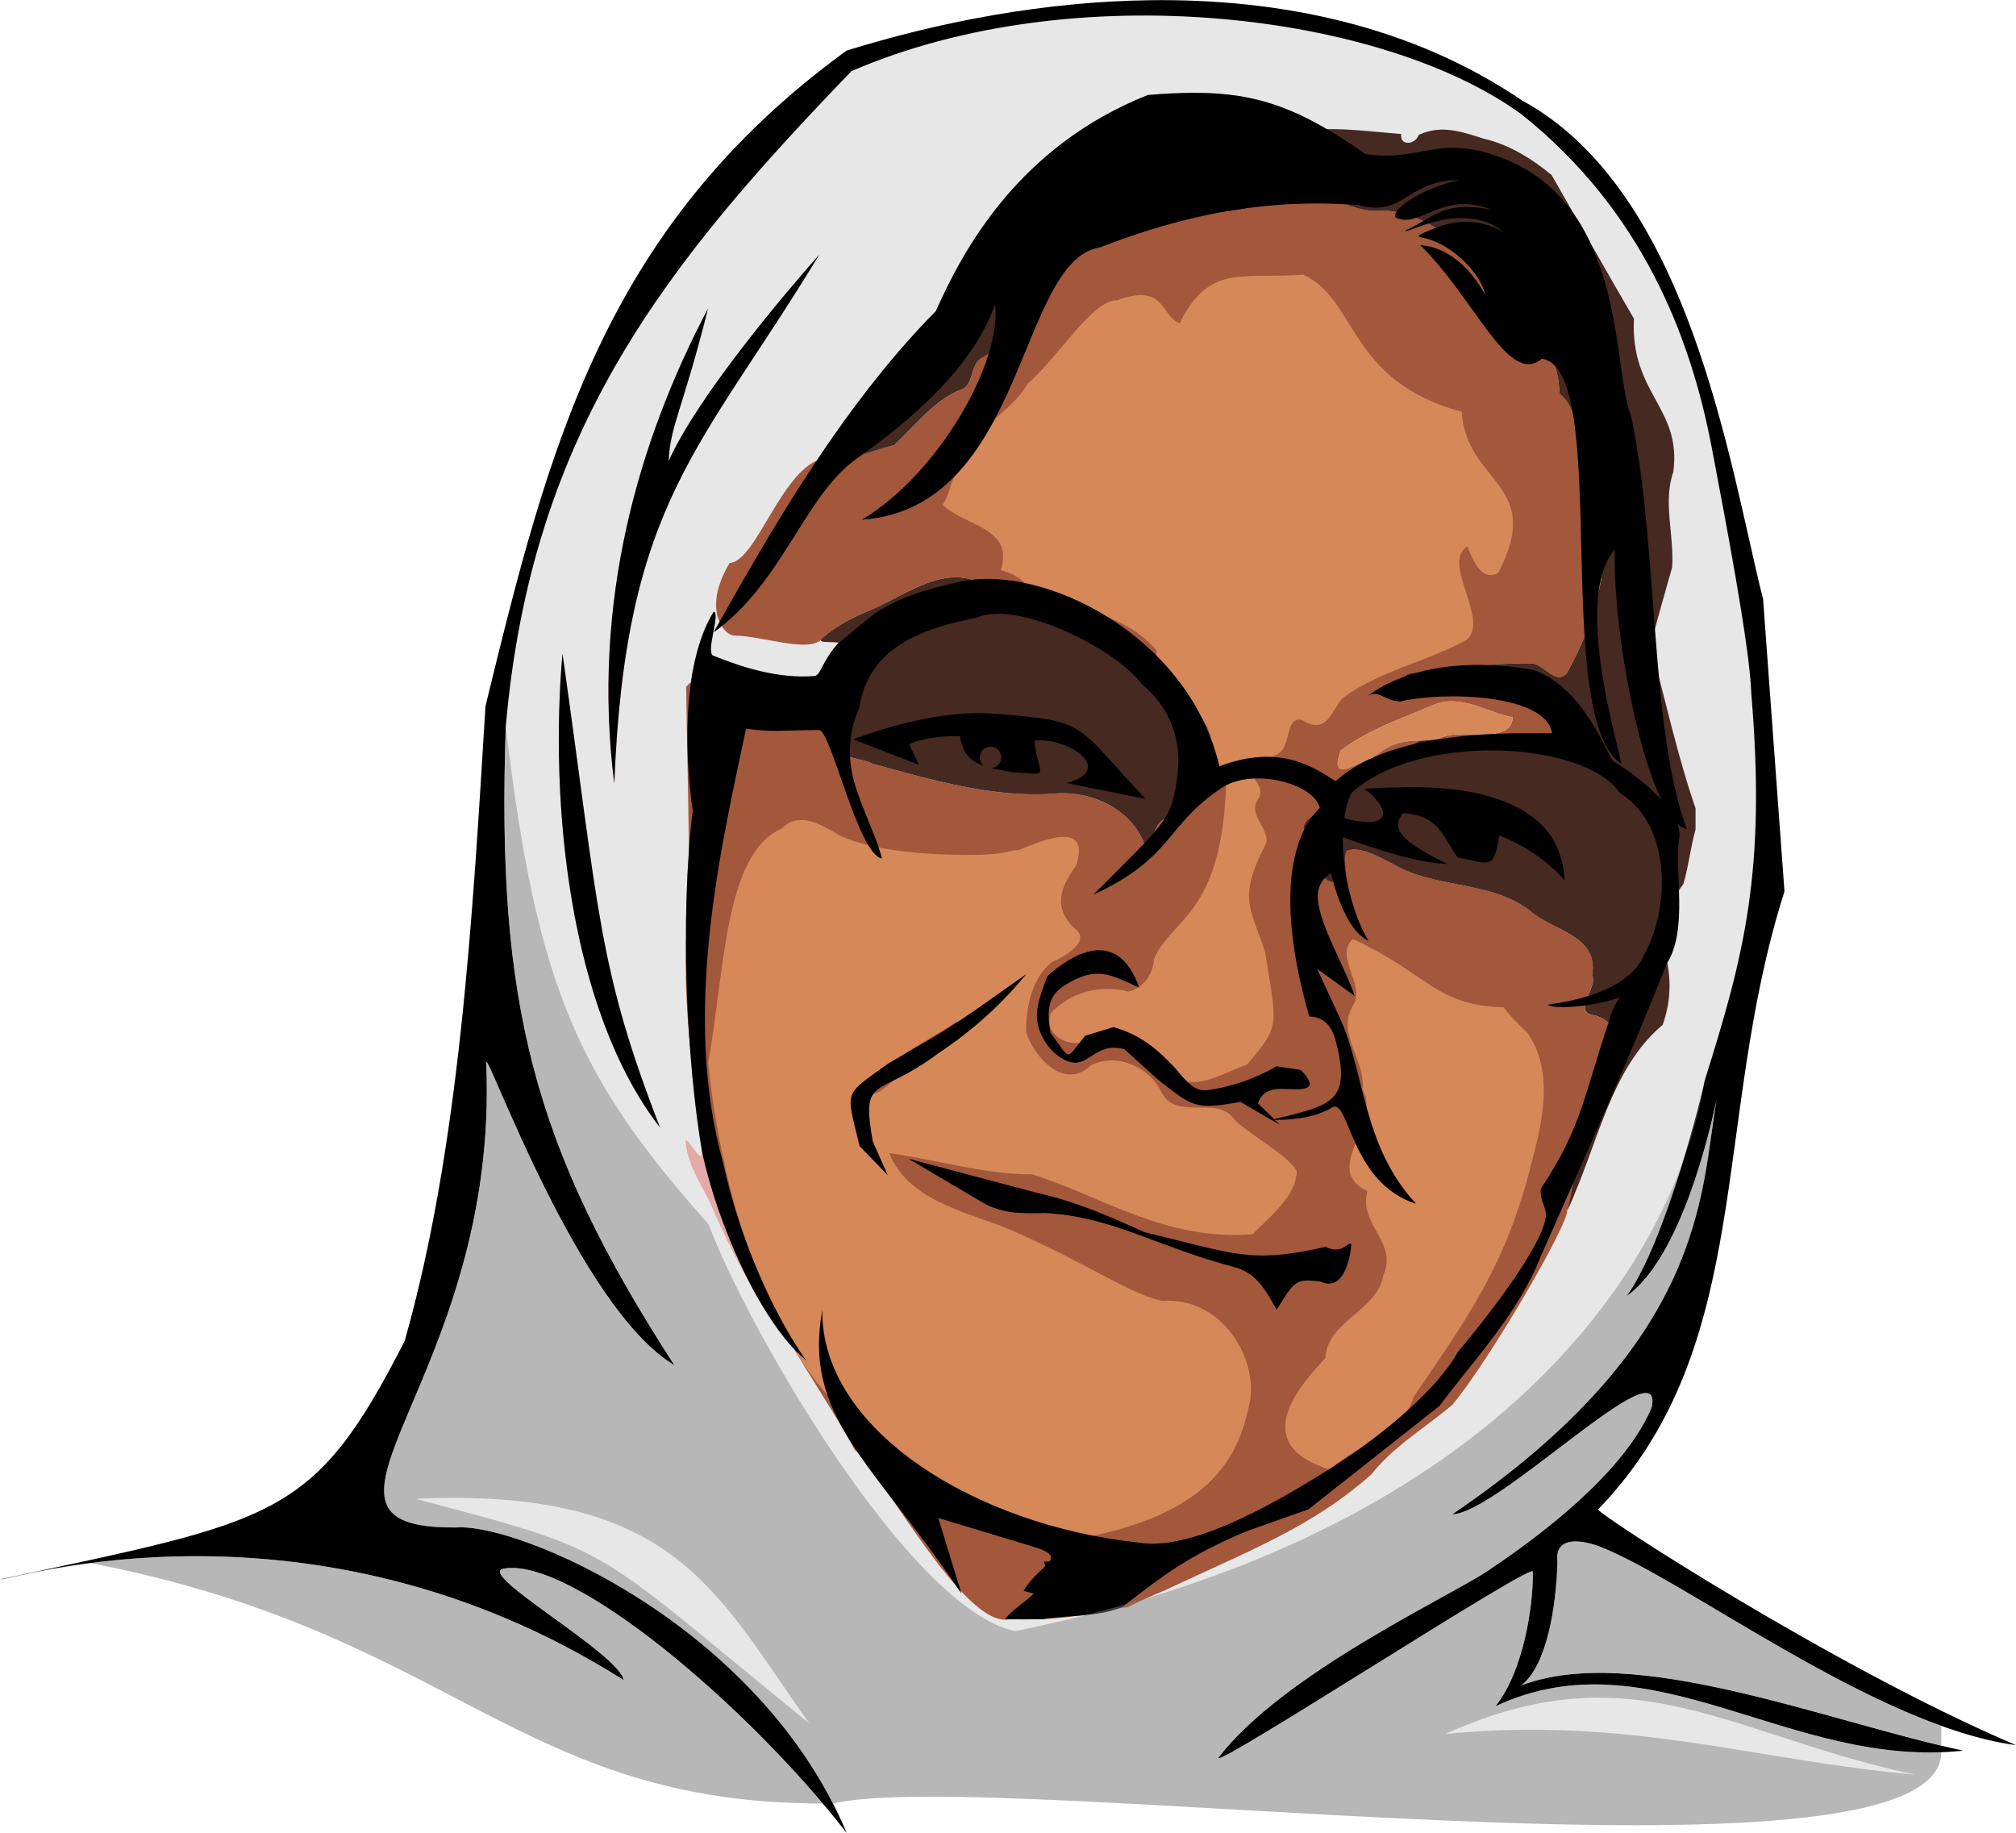 <?xml version="1.0" encoding="UTF-8" standalone="no"?>
<!-- Created with Inkscape (http://www.inkscape.org/) -->

<svg
   xmlns:dc="http://purl.org/dc/elements/1.1/"
   xmlns:cc="http://creativecommons.org/ns#"
   xmlns:rdf="http://www.w3.org/1999/02/22-rdf-syntax-ns#"
   xmlns:svg="http://www.w3.org/2000/svg"
   xmlns="http://www.w3.org/2000/svg"
   xmlns:xlink="http://www.w3.org/1999/xlink"
   xmlns:sodipodi="http://sodipodi.sourceforge.net/DTD/sodipodi-0.dtd"
   xmlns:inkscape="http://www.inkscape.org/namespaces/inkscape"
   width="660"
   height="600"
   id="svg2"
   version="1.1"
   inkscape:version="0.48.4 r9939"
   sodipodi:docname="Iffet Sidharta.svg">
  <defs
     id="defs4">
    <linearGradient
       inkscape:collect="always"
       id="linearGradient4554">
      <stop
         style="stop-color:#0000ff;stop-opacity:1"
         offset="0"
         id="stop4556" />
      <stop
         style="stop-color:#0000b4;stop-opacity:1"
         offset="1"
         id="stop4558" />
    </linearGradient>
    <linearGradient
       id="linearGradient4546"
       inkscape:collect="always">
      <stop
         id="stop4548"
         offset="0"
         style="stop-color:#000080;stop-opacity:1;" />
      <stop
         id="stop4550"
         offset="1"
         style="stop-color:#ff6600;stop-opacity:1" />
    </linearGradient>
    <linearGradient
       inkscape:collect="always"
       xlink:href="#linearGradient4388-0"
       id="linearGradient4402-1"
       gradientUnits="userSpaceOnUse"
       x1="557.752"
       y1="1242.845"
       x2="510.238"
       y2="1281.37" />
    <linearGradient
       inkscape:collect="always"
       id="linearGradient4388-0">
      <stop
         style="stop-color:#5599ff;stop-opacity:1;"
         offset="0"
         id="stop4390-9" />
      <stop
         style="stop-color:#5599ff;stop-opacity:0;"
         offset="1"
         id="stop4392-9" />
    </linearGradient>
    <linearGradient
       inkscape:collect="always"
       xlink:href="#linearGradient4546"
       id="linearGradient4450"
       x1="507.024"
       y1="1289.54"
       x2="854.822"
       y2="1279.059"
       gradientUnits="userSpaceOnUse" />
    <linearGradient
       inkscape:collect="always"
       xlink:href="#linearGradient4554"
       id="linearGradient4552"
       gradientUnits="userSpaceOnUse"
       x1="548.117"
       y1="1284.404"
       x2="865.095"
       y2="1288.476" />
  </defs>
  <sodipodi:namedview
     id="base"
     pagecolor="#ffffff"
     bordercolor="#666666"
     borderopacity="1.0"
     inkscape:pageopacity="0.0"
     inkscape:pageshadow="2"
     inkscape:zoom="0.35330235"
     inkscape:cx="-167.68426"
     inkscape:cy="420.92408"
     inkscape:document-units="px"
     inkscape:current-layer="layer1"
     showgrid="false"
     inkscape:window-width="1366"
     inkscape:window-height="716"
     inkscape:window-x="-8"
     inkscape:window-y="-8"
     inkscape:window-maximized="1" />
  <g
     inkscape:label="Layer 1"
     inkscape:groupmode="layer"
     id="layer1"
     transform="translate(0,-452.362)">
    <g
       id="g4396-6"
       transform="matrix(1.058,0,0,1.058,-65.768,-56.68)" />
    <g
       id="g5346"
       transform="matrix(1.898,0,0,1.891,-181.308,-372.636)">
      <g
         transform="translate(-265.131,530.717)"
         id="g5171">
        <path
           inkscape:connector-curvature="0"
           style="opacity:0.467;color:#000000;fill:#ff0000;fill-opacity:1;fill-rule:evenodd;stroke:none;stroke-width:9.156;marker:none;visibility:visible;display:inline;overflow:visible;enable-background:accumulate"
           d="m 566.75,-78.375 c 10.785,0.007 18.171,2.677 29.406,10.594 9.653,1.58 12.829,-3.934 24.656,1.125 20.495,8.767 17.956,36.494 21.156,44.062 4.78,22.353 3.193,54.322 9.656,71.719 -0.548,-0.134 -1.118,-0.458 -1.656,-0.969 0.33,0.878 0.472,1.702 0.344,2.469 -0.944,5.658 1.66,15.806 -2.219,21.875 -6.671,17.125 -14.361,33.85 -21.719,50.688 -3.828,9.722 -11.233,17.488 -17.438,25.781 l -22.562,17.875 -11.062,3.938 c -9.806,4.258 -13.484,7.1 -21.094,13 -4.372,1.772 -9.265,1.337 -13.844,2.094 l -6.375,0 c 1.283,-1.637 3.421,-2.922 5,-4.438 -0.596,-0.159 -1.107,-0.298 -1.781,-0.469 1.114,-1.957 2.698,-3.239 3.719,-4.25 -0.041,-0.257 -0.071,-0.538 -0.156,-0.812 0.313,-0.022 0.625,-0.015 0.938,-0.031 0.622,-0.932 0.146,-1.648 -2.75,-2.531 l -16.469,-5 4,13.094 c -15.245,-22.793 -27.406,-30.51 -24,-49.125 -0.294,20.736 26.372,37.331 54.688,40.312 9.815,1.628 26.02,-8.465 33.625,-13.281 9.34,-6.049 17.959,-13.652 21.312,-19.719 4.294,-5.134 14.181,-17.633 15.125,-23.156 0.342,-2.002 -1.046,-2.828 -0.812,-5.125 7.194,-10.793 7.604,-16.835 11.75,-28.969 0.395,-1.651 1.069,-2.988 1.906,-4.156 -5.661,1.936 -12.07,1.977 -12.406,1.25 10.396,-1.378 15.076,-5.038 16.5,-8.5 C 648.203,64.063 649.778,49.042 640,42.75 c -6.143,-8.966 -34.812,-10.469 -46.281,0.125 -0.57,1.266 -0.962,2.727 -1.188,4.312 7.724,2.161 8.579,-1.105 3.5,-5.094 6.825,-0.334 13.427,-0.611 19.875,0.906 9.827,2.428 14.213,7.378 14.625,14.938 -2.234,-2.587 -6.048,-5.735 -11.281,-7.75 -0.878,6.273 -1.868,4.738 -7.125,3.844 -2.812,-3.967 -3.277,-7.259 -9.438,-7.688 -2.98,3.265 2.086,5.993 7.625,8.781 -5.447,-0.193 -12.26,-2.597 -18.031,-4.625 -0.078,6.332 1.817,13.616 4.438,17.938 -3.111,-1.465 -5.18,-6.493 -6.5,-11.719 -1.932,1.282 -2.609,3.013 -2.094,5.656 0.91,4.672 4.82,11.276 6.188,15.594 l -6.469,-4.688 3.812,8.25 c 4.465,9.46 3.906,22.371 13.281,32.438 -11.423,-3.691 -11.451,-18.102 -14.406,-16.75 -2.328,1.479 -5.706,2.208 -9.969,2.219 l 0.781,0.781 L 580,99.438 c -0.01,-1.3e-4 -0.021,1.3e-4 -0.031,0 l -5.344,-3.125 c -7.97,1.445 -8.316,0.793 -14.312,-3.938 l -5.719,-5.188 c -5.127,-1.385 -6.11,3.455 -9.781,2.094 -2.383,-1.057 -3.941,-2.89 -4.875,-5.438 -0.927,-2.608 -0.301,-4.962 1.406,-9.312 4.081,-3.671 12.029,-8.766 15.812,2 -5.227,-2.414 -7.37,-3.633 -12.438,-0.656 -2.72,1.62 -3.764,3.526 -2.844,8.5 3.586,4.715 2.394,4.994 5.938,0.5 l 4.875,-1.5 c 4.644,1.242 7.67,3.88 10.625,7.031 2.373,2.858 3.423,3.951 5.375,3.906 4.356,-0.559 8.631,-2.078 12.156,-4.156 l 4.188,0.625 c 2.639,2.727 1.678,3.444 -1.281,3.344 -2.501,-0.084 -5.108,-0.476 -6.094,2.438 l 2.781,2.75 c 10.167,-2.478 13.298,-3.094 10.625,-13.562 -0.655,-2.459 -1.916,-4.134 -4.562,-4.219 -6.22,-21.716 -2.398,-32.15 1.812,-36.094 -0.963,-4.265 -11.612,-7.093 -17,-3.438 -9.825,6.666 -8.167,11.962 -22.094,18.469 12.157,-12.253 13.334,-12.687 14.406,-19.594 0.935,-5.924 -0.178,-12.001 -6.156,-17.031 -4.362,-5.977 -21.336,-14.47 -28.25,-11.375 -11.785,2.312 -18.836,6.272 -20.344,15.625 -1.433,3.252 -2.259,7.6 -0.969,12.469 1.243,4.69 4.013,9.897 4.875,13.625 -4.026,-0.659 -8.693,-21.743 -10.75,-22.25 -6.916,0.062 -8.023,0.381 -12.688,-0.219 -4.246,20.237 -11.177,49.206 -3.938,75.188 2.955,13.818 9.171,26.92 14.344,34.219 -4.833,-3.774 -11.912,-16.273 -16.281,-26.625 -1.399,-3.315 -3.914,-6.392 -4.531,-10.938 -0.353,-2.603 2.966,4.458 2.812,1.312 -2.601,-15.319 -3.862,-40.252 -1.594,-58.969 -1.145,-7.76 -2.284,-24.904 3.625,-34.469 1.209,0.236 -1.445,7.078 -0.094,7.625 5.193,2.104 11.32,4.019 17.438,3.531 1.126,-0.09 1.145,-2.262 4.062,-5.625 5.538,-4.194 6.938,-7.702 21.312,-10.75 14.118,-2.994 39.224,9.282 44.5,32 10.293,-3.939 16.237,0.101 20.062,2.594 9.907,-9.237 31.511,-8.312 37.312,-8.312 -0.977,-6.89 -19.03,-7.26 -26.156,-5.5 -2.892,-0.14 -3.607,-2.098 -5.625,-0.969 8.381,-6.216 20.651,-6.008 28.781,-4.438 8.856,3.347 12.677,15.168 13.562,15.719 3.24,2.014 6.208,4.392 8.312,6.719 -4.75,-9.828 -8.371,-31.324 -8.062,-43.344 -7.925,9.162 2.343,39.238 1,37 -11.972,-8.399 -1.542,-68.507 -13.594,-70.031 -5.702,4.876 -11.448,-10.316 -20.938,-19.656 2.463,0.113 7.325,1.563 11.219,8.625 -0.774,-3.642 -5.432,-8.557 -10.281,-9.812 -1.734,-0.335 -1.521,-0.419 0.25,-1.219 2.491,-1.022 7.117,-3.22 13.25,0.156 -7.328,-5.917 -17.66,0.914 -16.969,-0.344 4.543,-1.858 6.253,-5.262 14.719,-3.562 -8.499,-3.421 -12.411,3.555 -16.5,1.312 -0.602,-1.411 4.467,-4.982 11,-6.438 -9.239,0.073 -9.357,6.553 -17.562,4.312 -11.8,-0.803 -25.618,0.03 -44.344,7.344 -14.25,2.191 -12.754,45.165 -41.125,47.156 13.096,-7.804 24.207,-27.138 23,-37.344 -3.007,8.704 -10.695,17.425 -23.812,26.719 -9.097,6.436 -12.81,21.584 -24.75,30.125 8.958,-15.934 21.571,-38.578 38.344,-55.625 4.763,-10.758 14.346,-28.536 36.562,-37.406 2.94,-0.25 5.605,-0.377 8.094,-0.375 z"
           id="path5150" />
        <path
           inkscape:connector-curvature="0"
           style="opacity:0.467;color:#000000;fill:#ff0000;fill-opacity:1;fill-rule:evenodd;stroke:none;stroke-width:9.156;marker:none;visibility:visible;display:inline;overflow:visible;enable-background:accumulate"
           d="M 501.969,-50.344 C 481.643,-16.676 468.523,-7.685 466.625,41.219 462.648,9.721 470.888,-18.38 482.781,-41 c -4.271,17.195 -6.545,20.275 -6.781,26.375 5.12,-11.402 20.344,-29.36 25.969,-35.719 z"
           id="path5148" />
        <path
           inkscape:connector-curvature="0"
           style="opacity:0.467;color:#000000;fill:#ff0000;fill-opacity:1;fill-rule:evenodd;stroke:none;stroke-width:9.156;marker:none;visibility:visible;display:inline;overflow:visible;enable-background:accumulate"
           d="m 457.688,18.688 c 6.361,45.11 6.113,54.414 16.844,82.094 C 458.707,80.319 455.446,44.145 457.688,18.688 z"
           id="path5146" />
        <path
           inkscape:connector-curvature="0"
           style="opacity:0.467;color:#000000;fill:#ff0000;fill-opacity:1;fill-rule:evenodd;stroke:none;stroke-width:9.156;marker:none;visibility:visible;display:inline;overflow:visible;enable-background:accumulate"
           d="m 529.375,29 c 1.009,-0.004 2.012,0.045 3,0.125 16.013,1.29 13.504,1.458 25.844,14.719 L 544.625,41.125 c 8.796,-2.351 -0.085,-8.082 -5.531,-7.344 0.636,6.482 3.304,5.915 -3.938,5.438 -1.307,-0.227 -2.48,-0.433 -3.531,-0.688 0.977,-0.054 1.75,-0.853 1.75,-1.844 0,-1.025 -0.818,-1.875 -1.844,-1.875 -1.025,0 -1.875,0.85 -1.875,1.875 0,0.598 0.28,1.129 0.719,1.469 -2.217,-0.763 -3.672,-2.069 -4.125,-5.156 -3.778,-0.098 -7.328,0.608 -8.75,1.438 l 1.656,3.531 -11.344,-4.438 C 514.802,31.023 522.312,29.029 529.375,29 z"
           id="path5144" />
        <path
           inkscape:connector-curvature="0"
           style="opacity:0.467;color:#000000;fill:#ff0000;fill-opacity:1;fill-rule:evenodd;stroke:none;stroke-width:9.156;marker:none;visibility:visible;display:inline;overflow:visible;enable-background:accumulate"
           d="m 537.688,74.188 c -4.454,5.485 -9.419,9.876 -15.219,13.75 -10.475,7.915 -13.342,3.462 -11.25,15.25 l 2.594,5.844 -4.875,-5.062 c -2.359,-9.908 -2.892,-8.592 4.875,-14.25 L 519.281,86.5 c 6.472,-3.584 12.358,-8.074 18.406,-12.312 z"
           id="path5142" />
        <path
           inkscape:connector-curvature="0"
           style="opacity:0.467;color:#000000;fill:#ff0000;fill-opacity:1;fill-rule:evenodd;stroke:none;stroke-width:9.156;marker:none;visibility:visible;display:inline;overflow:visible;enable-background:accumulate"
           d="m 517.375,106.156 22.062,5.875 c 6.75,1.522 12.393,3.997 18.656,6.844 15.471,3.697 18.137,5.531 31.219,2.531 2.917,1.451 3.914,-0.981 4.406,-0.531 0.142,0.206 -0.666,8.691 -5.219,6.562 -4.278,-0.557 -4.447,-0.29 -7.625,4.875 -2.07,-3.798 -3.637,-6.44 -7.438,-7.438 -13.245,-3.486 -21.148,-8.813 -32.625,-9.312 -1.846,0.029 -3.53,0.08 -5.156,-0.094 -0.977,-0.105 -1.935,-0.305 -2.875,-0.594 -0.94,-0.289 -1.878,-0.694 -2.812,-1.25 l -12.594,-7.469 z"
           id="path5140" />
        <path
           inkscape:connector-curvature="0"
           id="rect5133"
           style="opacity:0.467;color:#000000;fill:#cccccc;fill-opacity:1;fill-rule:evenodd;stroke:none;stroke-width:9.156;marker:none;visibility:visible;display:inline;overflow:visible;enable-background:accumulate"
           d="m 394.719,174.969 c -7.069,-0.011 -13.286,0.519 -18.438,1.188 62.579,12.154 73.393,41.625 126.281,41.625 -17.405,-20.656 -44.219,-42.621 -55.031,-40.656 -4.827,0.877 19.892,14.671 20.719,19.312 -26.967,-17.147 -53.546,-21.437 -73.531,-21.469 z m 237.719,-2.562 c -1.886,-0.002 -3.495,0.819 -3.156,3.594 -0.18,7.179 -1.671,17.835 -6.219,21.344 18.341,-7.093 49.396,4.922 72.438,10.406 l 0,-3.406 c -21.904,-7.914 -46.563,-26.228 -58.875,-31.031 -1.066,-0.407 -2.72,-0.904 -4.188,-0.906 z M 558.75,-91.75 c -17.559,-0.088 -35.625,2.844 -51.219,9.625 -31.809,33.148 -55.171,62.089 -59.625,113.5 -1.609,47.736 4.643,72.653 29.094,110.531 -16.536,-9.874 -32.338,-54.688 -32.469,-52.438 2.427,55.009 -36.9,80.808 -5.25,80.531 10.163,-0.821 48.34,15.124 65.031,47.781 28.301,-6.515 191.188,17.398 191.188,-8.875 -28.174,1.047 -50.938,-20.111 -76.875,-7.969 4.881,-6.11 6.549,-17.623 6.438,-23.312 -0.033,-1.662 -54.249,33.802 -54.281,32.281 11.104,-14.566 39.482,-27.719 46.406,-32.344 12.928,-8.635 24.424,-18.818 28.375,-28.375 2.306,-10.997 -26.474,18.362 -34.406,18.531 43.982,-29.92 42.806,-55.792 45.562,-71.5 0.077,-1.004 -4.847,26.164 -15.469,33.719 6.852,-9.563 13.361,-36.246 13.438,-37.25 6.764,-21.626 10.656,-36.106 8.062,-67 -0.251,-8.372 -4.738,-31.489 -6.781,-42.406 -3.679,-19.659 -12.227,-41.391 -32.781,-57.875 C 608.993,-85.043 584.413,-91.622 558.75,-91.75 z" />
        <g
           id="g5070"
           transform="translate(-243.3,153.615)">
          <path
             sodipodi:nodetypes="sccccccccccccccccccccccccccccccccccccccccccccccccccccccss"
             inkscape:connector-curvature="0"
             id="path4724"
             d="m 828.312,-214.812 c -1.09,-0.026 -2.209,0.15 -3.344,0.594 -11.437,6.25 -25.315,0.197 -37.188,4.969 -8.808,4.543 -5.856,17.864 -14.156,23 -2.657,1 -1.357,5.124 -4.25,5.781 -4.579,2.036 -7.623,6.14 -11.188,9.469 -4.429,1.072 -7.271,2.045 -11.886,2.238 -7.364,1.148 -11.783,17.947 -16.489,18.168 -4.819,8.033 -0.964,12.596 0.812,12.562 5.095,0.073 13.281,3.253 15.281,0.375 2.436,-2.193 5.461,-3.649 8.469,-4.906 6.25,-2.686 13.111,-8.423 19.969,-3.844 5.579,2.864 12.605,2.726 17.812,6.469 1.514,2.493 4.323,3.353 6.688,4.781 3.007,3.643 6.894,6.46 9.594,10.375 2.829,3.422 2.984,8.061 4.812,11.969 -2.029,2.336 -3.716,5.527 -6.938,6.312 -3.415,-0.257 -3.007,3.996 -4.75,5.125 -2.15,-6.622 -9.482,-9.91 -15.875,-9.281 -10.372,0.764 -21.118,-2.409 -31.219,-5.188 -2.029,-1.136 -5.57,-0.577 -6.312,-3.406 -4.452,-10.356 -21.004,-15.793 -25.853,-9.882 0.181,13.273 0.687,28.035 0.415,39.819 0.143,3.443 -0.004,6.884 -0.469,10.312 1.041,44.49 19.285,63.607 29.127,81.925 4.7,3.957 18.836,30.91 26.592,29.357 l 0.312,0 c 12.284,0.225 14.066,-1.553 20.219,-2.094 2.079,-1.093 4.242,-2.03 6.406,-2.938 14.182,-6.733 25.255,-10.835 35.594,-20.062 3.793,-4.829 9.311,-8.095 13.969,-12.031 6.384,-7.678 20.038,-31.231 19.812,-33.688 4.165,-7.301 1.048,-17.242 8.062,-23.25 2.75,-3.329 0.912,-9.617 -3.531,-10.531 -3.722,-0.507 0.85,-4.896 -0.25,-6.875 1.243,-7.051 -6.979,-7.727 -10.844,-11.312 -6.822,-5.136 -16.18,-3.683 -23.438,-7.969 -2.4,-1.186 -5.591,-3.148 -8.062,-2.312 12.278,-3.147 -3.922,-8.057 -4.156,-8.938 -3,-2.522 -6.866,-3.745 -10.188,-5.781 5.222,-1.593 8.728,3.712 13.75,2.719 2.2,-0.65 3.89,-2.356 5.219,-4.156 -2.314,0.571 -7.897,4.956 -5.625,-1.188 4.736,-3.615 10.398,-5.498 15.812,-7.812 4.715,-2.143 9.272,1.17 13.844,2.062 -0.257,5.129 -9.385,1.448 -12.906,3.812 7.479,0.193 14.958,0.294 22.438,0.094 -3.129,-11.129 -17.396,-7.571 -25.875,-7.75 -2.664,0.943 -3.995,-3.627 -0.938,-3.812 6.872,-0.75 13.79,-1.823 20.719,-1.688 2.007,0.314 4.001,3.717 5.844,1.781 5.85,-10.336 8.949,-23.74 4.562,-35.062 -4.45,-3.393 -1.274,-9.859 -5.781,-13.438 -0.05,-8.651 -7.173,-14.002 -9.938,-21.531 -7.165,-2.9 -12.26,-10.061 -20.625,-10.125 -4.957,0.528 -9.34,-3.107 -14.062,-3.219 z"
             style="fill:#a3573b" />
          <path
             style="fill:#d78859"
             inkscape:connector-curvature="0"
             d="m 828.736,-200.505 c 9.373,4.23 7.657,18.413 27.345,23.73 0.84,12.607 14.352,12.339 6.308,27.902 -2.957,1.622 -4.457,-2.472 -5.336,-4.579 -4.592,2.829 3.976,12.698 -0.143,16.18 -6.95,3.829 -15.037,5.343 -21.38,10.072 -2.029,2.279 -2.614,6.458 -6.993,3.8 -2.357,-0.579 -2.157,2.722 -2.907,4.179 -0.836,2.807 -4.393,2.193 -6.336,3.743 0.129,2.05 3.2,3.629 1.629,5.822 -1.7,2.522 1.679,4.722 1.514,7.386 -4.945,9.716 -2.993,10.748 -0.257,19.078 1.986,12.845 2.776,12.498 -3.157,19.467 -4.115,1.322 -9.065,5.058 -13.115,1.479 -3.143,-3.643 -7.693,-6.065 -12.222,-6.908 -2.757,3.3 -9.894,1.564 -8.565,-3.4 3.272,-3.665 8.715,-5.179 13.408,-3.836 2.586,-0.514 4.329,-3.014 4.465,-5.565 2.802,-7.102 11.98,-7.541 12.465,-31.202 -1.65,-1.257 -4.272,-2.329 -2.579,-5.315 0.629,-7.443 -10.079,-10.115 -9.415,-16.973 -5.586,-6.608 -14.437,-7.222 -21.809,-10.379 -1.1,-2 -2.957,-2.95 -5.079,-3.543 2.386,-7.408 -6.3,-7.601 -10.029,-11.294 1.486,-2.172 1.3,-5.286 3.729,-6.786 0.793,-6.415 7.979,-8.851 10.858,-14.108 5.672,-4.969 11.135,-14.523 15.515,-14.522 8.357,-3.051 7.433,2.664 10.782,3.969 5.118,-10.307 10.64,-7.618 21.306,-8.398 z"
             id="path4631"
             sodipodi:nodetypes="ccccccccccccccccccccccccccccc" />
          <path
             style="fill:#d78859"
             inkscape:connector-curvature="0"
             d="m 851.038,-125.943 c 4.715,-2.143 9.272,1.172 13.844,2.064 -0.257,5.129 -9.394,1.45 -12.915,3.815 -1.079,0.093 -2.157,0.179 -3.229,0.271 -2.722,-0.136 -5.458,0.686 -7.436,2.607 l -0.464,0.236 c -2.314,0.571 -7.901,4.979 -5.629,-1.164 4.736,-3.615 10.415,-5.515 15.83,-7.829 z"
             id="path4657" />
          <path
             style="fill:#d78859"
             inkscape:connector-curvature="0"
             d="m 738.794,-104.62 c 2.972,-3.093 6.879,-0.65 9.829,1.1 6.681,3.283 17.923,3.409 21.58,3.465 7.615,0.021 6.762,-0.641 9.508,-0.857 3.815,-1.543 12.515,-5.379 9.865,2.722 -2.443,3.443 -4.172,6.843 -0.493,10.672 3.465,2.272 -1.507,5.1 -3.679,6.008 -3.493,2.822 -4.465,7.808 -4.457,12.079 1.279,4.336 6.558,10.186 11.086,5.886 4.2,-2.379 10.036,0.021 12.187,4.422 2.457,5.258 9.565,0.629 12.494,4.7 2.229,2.507 9.153,6.116 10.903,9.023 0.043,4.372 -4.755,8.094 -7.59,11.001 -14.863,1.303 -26.202,-6.617 -37.98,-10.345 -8.165,0.05 -16.626,-2.58 -24.706,-3.68 3.41,8.594 14.142,10.284 21.252,13.417 13.013,5.752 20.363,11.01 25.737,12.149 10.796,-0.716 16.618,10.463 15.21,17.5 -1.826,8.646 -5.704,21.052 -35.751,24.582 C 772.911,15.267 761.839,8.744 753.781,-0.107 734.568,-13.504 727.667,-47.661 726.119,-64.152 c 2.814,-15.349 2.714,-36.167 12.675,-40.468"
             id="path4673"
             sodipodi:nodetypes="cccccccccccccccccccccc" />
          <path
             style="fill:#d78859"
             inkscape:connector-curvature="0"
             d="m 893.076,-90.012 c 0.357,2.25 -0.314,4.6 -2.222,5.965 -0.014,-0.357 -0.05,-1.079 -0.071,-1.443 1.45,-0.629 1.679,-2.186 1.407,-3.579 0.221,-0.236 0.664,-0.707 0.886,-0.943 z"
             id="path4679" />
          <path
             style="fill:#d78859"
             inkscape:connector-curvature="0"
             d="m 722.257,-78.997 c -0.164,-3.45 -0.036,-6.915 0.457,-10.329 0.143,3.443 0.007,6.9 -0.457,10.329 z"
             id="path4681" />
          <path
             style="fill:#d78859"
             inkscape:connector-curvature="0"
             d="m 837.294,-85.497 c 12.884,5.948 14.246,11.521 25.997,11.822 1.221,1.499 2.517,2.981 4.055,4.294 4.907,7.058 2.543,16.03 0.493,23.766 -4.218,16.379 -10.346,25.161 -19.994,39.31 -2.093,6.615 -9.865,8.329 -14.501,12.658 -15.049,-4.628 -3.949,-15.703 -0.786,-19.316 0.4,-6.5 8.965,-8.122 10.008,-14.33 2.543,-5.772 -4.329,-8.736 -2.743,-14.53 -8.072,-3.929 2.593,-11.722 -0.843,-17.623 0.586,-5.043 -4.607,-9.679 -1.65,-14.522 2.264,-3.615 -3.3,-8.372 -0.036,-11.529 z"
             id="path4683"
             sodipodi:nodetypes="cccccccccccc" />
          <path
             style="fill:#a3573b"
             inkscape:connector-curvature="0"
             d="m 766.339,-136.322 c 0.721,-3.4 4.986,-3.265 5.75,0.164 -0.257,-0.129 -0.771,-0.393 -1.036,-0.521 -0.25,-0.136 -0.757,-0.407 -1.007,-0.543 -1.222,-0.943 -2.529,0.521 -3.707,0.9 z"
             id="path4736" />
          <path
             style="fill:#a3573b"
             inkscape:connector-curvature="0"
             d="m 841.301,-117.185 c 1.979,-1.922 4.715,-2.743 7.436,-2.607 -2.272,1.372 -4.829,2.172 -7.436,2.607 z"
             id="path4746" />
          <path
             style="fill:#a3573b"
             inkscape:connector-curvature="0"
             d="m 804.42,-116.907 c 4.565,0.521 -3.193,4.043 0,0 z"
             id="path4748" />
          <path
             style="fill:#a3573b"
             inkscape:connector-curvature="0"
             d="m 836.429,-110.585 c 5.229,-0.779 -0.779,5.229 0,0 z"
             id="path4750" />
          <path
             style="fill:#a3573b"
             inkscape:connector-curvature="0"
             d="m 890.783,-85.49 c -0.2,-1.343 0.364,-2.729 1.407,-3.579 0.271,1.393 0.043,2.95 -1.407,3.579 z"
             id="path4754" />
          <path
             style="fill:#a3573b"
             inkscape:connector-curvature="0"
             d="m 768.76,-71.075 c 0.9,-0.264 1.822,-0.336 2.779,-0.229 -3.636,3.843 -8.972,5.765 -12.694,9.572 -1.7,1.55 -3.522,3.486 -6.029,3.35 3.35,-5.929 10.365,-8.979 15.944,-12.694 z"
             id="path4756" />
          <path
             style="fill:#462921"
             inkscape:connector-curvature="0"
             d="m 787.962,-221.235 c 15.958,1.314 31.674,-5.093 47.725,-4.422 1.978,0.098 3.948,0.263 5.919,0.442 1.346,0.122 2.691,0.25 4.039,0.365 -0.257,2.2 2.514,1.793 3.007,0.164 3.925,-1.88 7.525,-0.525 11.27,0.65 4.458,1.037 8.435,3.594 11.667,6.278 4.736,8.293 9.422,16.623 14.208,24.887 -0.683,12.984 8.286,15.358 6.779,26.53 -1.808,5.211 0.171,10.838 -0.201,16.514 -1.272,4.502 -2.551,9.002 -3.728,13.51 2.572,9.386 4.6,18.98 7.772,28.202 l 0,3.643 c -0.871,3.122 -1.193,6.379 -2.107,9.486 -0.886,1.107 -1.672,2.372 -1.293,3.857 0.014,0.279 0.043,0.836 0.057,1.114 -0.221,0.236 -0.664,0.707 -0.886,0.943 -1.043,0.85 -1.607,2.236 -1.407,3.579 0.021,0.364 0.057,1.086 0.071,1.443 1.429,4.443 1.479,8.979 -0.114,13.43 -9.148,7.627 -11.312,21.391 -16.451,32.074 2.021,-6.292 1.036,-17.237 8.051,-23.245 2.75,-3.329 0.929,-9.615 -3.515,-10.529 -3.722,-0.507 0.843,-4.886 -0.257,-6.865 1.243,-7.051 -6.986,-7.729 -10.851,-11.315 -6.822,-5.136 -16.187,-3.679 -23.445,-7.965 -2.4,-1.186 -5.593,-3.15 -8.065,-2.314 -1.007,1.843 1.379,7.243 -2.193,5.458 -4.136,-0.85 0.871,-4.315 -1.529,-6.308 l -0.364,-0.579 c -0.886,-0.357 -1.807,-0.6 -2.707,-0.921 -2.357,-3.772 3.665,-3.465 2.65,-6.6 -3,-2.522 -6.858,-3.722 -10.179,-5.758 5.222,-1.593 8.715,3.7 13.737,2.707 2.2,-0.65 3.886,-2.372 5.215,-4.172 l 0.464,-0.236 c 2.607,-0.436 5.165,-1.236 7.436,-2.607 1.071,-0.093 2.15,-0.179 3.229,-0.271 7.479,0.193 14.965,0.307 22.444,0.107 -3.129,-11.129 -17.387,-7.572 -25.866,-7.751 -2.664,0.943 -4.007,-3.65 -0.95,-3.836 6.872,-0.75 13.801,-1.8 20.73,-1.664 2.007,0.314 3.993,3.707 5.836,1.772 5.85,-10.336 8.958,-23.745 4.572,-35.067 -4.45,-3.393 -1.293,-9.844 -5.8,-13.422 -0.05,-8.651 -7.165,-14.001 -9.929,-21.53 -7.165,-2.9 -12.251,-10.065 -20.616,-10.129 -6.1,0.65 -11.365,-5 -17.416,-2.636 -11.437,6.25 -25.309,0.207 -37.181,4.979 -8.808,4.543 -5.865,17.866 -14.165,23.002 -2.657,1 -1.364,5.108 -4.257,5.765 -4.579,2.036 -7.622,6.15 -11.187,9.479 -4.429,1.072 -8.686,3.029 -13.301,3.222 1.672,-1.214 3.357,-2.4 5.065,-3.55 1.379,0.321 2.493,-0.836 2.129,-2.2 12.922,-15.144 24.852,-31.138 35.888,-47.711"
             id="path4769"
             sodipodi:nodetypes="ccsccccccccccccccccccccccccccccccccccccccccccccccccccccc" />
          <path
             sodipodi:nodetypes="ccccccccccccccc"
             style="fill:#462921"
             inkscape:connector-curvature="0"
             d="m 754.388,-142.566 c 6.25,-2.686 13.101,-8.408 19.959,-3.829 5.579,2.864 12.601,2.714 17.808,6.458 1.514,2.493 4.315,3.365 6.679,4.793 3.007,3.643 6.915,6.45 9.615,10.365 2.829,3.422 2.957,8.051 4.786,11.958 -2.029,2.336 -3.715,5.536 -6.936,6.322 -3.415,-0.257 -3.007,3.986 -4.75,5.115 -2.15,-6.622 -9.465,-9.901 -15.858,-9.272 -10.372,0.764 -21.116,-2.4 -31.216,-5.179 -2.029,-1.136 -5.579,-0.6 -6.322,-3.429 l 0.25,-0.6 c 0.171,-7.442 1.681,-13.479 1.543,-15.644 0.407,-2.393 -5.958,-0.571 -4.036,-2.157 2.436,-2.193 5.472,-3.643 8.479,-4.9"
             id="path4775" />
          <path
             style="fill:#462921"
             inkscape:connector-curvature="0"
             d="m 828.693,-101.97 c 1.7,1.679 0.086,5.329 2.05,7.122 -5.043,0.393 -2.886,-4.343 -2.05,-7.122 z"
             id="path4777" />
          <path
             style="fill:#000000"
             d="m 802.099,-248.016 c -17.781,0.253 -35.704,3.612 -52.125,8.719 -41.954,30.651 -51.428,68.876 -62.281,113.5 -2.211,36.283 -4.422,76.204 -13.926,109.874 C 658.061,14.926 651.795,15.076 603.957,25.364 605.311,25.708 657.607,8.518 711.54,42.811 710.714,38.17 685.992,24.391 690.819,23.514 c 11.711,-2.129 42.227,23.817 59.188,45.765 -15.102,-36.119 -56.729,-53.762 -67.411,-52.899 -31.65,0.277 7.649,-25.512 5.222,-80.521 0.131,-2.251 15.933,42.563 32.469,52.438 -24.451,-37.878 -30.703,-62.795 -29.094,-110.531 4.454,-51.411 27.816,-80.352 59.625,-113.5 38.384,-16.692 91.75,-10.068 115.656,7.531 20.555,16.485 29.102,38.216 32.781,57.875 2.043,10.917 6.531,34.035 6.781,42.406 2.594,30.894 -1.299,45.374 -8.062,67 -0.077,1.004 -6.585,27.687 -13.438,37.25 10.622,-7.555 15.545,-34.723 15.469,-33.719 -2.756,15.708 -1.581,41.58 -45.562,71.5 7.933,-0.169 36.713,-29.528 34.406,-18.531 -3.951,9.557 -15.447,19.74 -28.375,28.375 -6.924,4.625 -35.302,17.778 -46.406,32.344 0.033,1.521 54.249,-33.943 54.281,-32.281 0.112,5.689 -1.557,17.203 -6.438,23.312 27.098,-12.686 50.74,10.975 80.699,7.688 -23.311,-4.933 -56.895,-18.771 -76.261,-11.282 4.548,-3.509 6.067,-14.185 6.247,-21.364 -0.602,-4.932 4.879,-3.604 7.315,-2.674 14.813,5.779 47.536,31.122 71.779,34.369 -31.095,-13.291 -72.611,-40.261 -72.069,-40.824 27.188,-28.213 19.482,-67.187 32.135,-106.977 l -3.688,-50.594 c -5.691,-22.559 -12.425,-70.437 -41.594,-86.344 -18.887,-12.869 -41.514,-17.668 -64.375,-17.344 z m 7.938,16.031 c -2.489,-0.002 -5.153,0.125 -8.094,0.375 -22.217,8.87 -31.8,26.649 -36.562,37.406 -16.773,17.047 -29.386,39.691 -38.344,55.625 11.94,-8.541 15.653,-23.689 24.75,-30.125 13.118,-9.293 20.805,-18.014 23.812,-26.719 1.207,10.206 -9.904,29.54 -23,37.344 28.371,-1.992 26.875,-44.965 41.125,-47.156 18.726,-7.313 32.544,-8.147 44.344,-7.344 8.205,2.24 8.323,-4.24 17.562,-4.312 -6.533,1.456 -11.602,5.027 -11,6.438 4.089,2.242 8.001,-4.733 16.5,-1.312 -8.465,-1.699 -10.176,1.705 -14.719,3.562 -0.692,1.257 9.641,-5.573 16.969,0.344 -6.133,-3.376 -10.758,-1.179 -13.25,-0.156 -1.771,0.8 -1.984,0.883 -0.25,1.219 4.849,1.255 9.507,6.171 10.281,9.812 -3.894,-7.062 -8.755,-8.512 -11.219,-8.625 9.49,9.34 15.236,24.532 20.938,19.656 12.052,1.524 1.622,61.632 13.594,70.031 1.343,2.238 -8.925,-27.838 -1,-37 -0.309,12.02 3.312,33.516 8.062,43.344 -2.104,-2.327 -5.073,-4.705 -8.312,-6.719 -0.886,-0.55 -4.707,-12.371 -13.562,-15.719 -8.131,-1.571 -20.4,-1.779 -28.781,4.438 2.018,-1.129 2.733,0.829 5.625,0.969 7.126,-1.76 25.179,-1.39 26.156,5.5 -5.801,0 -27.405,-0.924 -37.312,8.312 -3.825,-2.492 -9.77,-6.533 -20.062,-2.594 -5.276,-22.718 -30.382,-34.994 -44.5,-32 -14.375,3.048 -15.775,6.556 -21.312,10.75 -2.917,3.363 -2.937,5.535 -4.062,5.625 -6.117,0.488 -12.245,-1.428 -17.438,-3.531 -1.351,-0.547 1.303,-7.389 0.094,-7.625 -5.909,9.565 -4.77,26.709 -3.625,34.469 -2.268,18.717 -1.008,43.65 1.594,58.969 2.551,12.29 10.008,29.59 18,36.25 -5.173,-7.299 -11.389,-20.401 -14.344,-34.219 -7.24,-25.982 -0.308,-54.951 3.938,-75.188 4.664,0.6 5.771,0.281 12.688,0.219 2.057,0.507 6.724,21.591 10.75,22.25 -0.862,-3.728 -3.632,-8.935 -4.875,-13.625 -1.29,-4.869 -0.465,-9.217 0.969,-12.469 1.507,-9.353 8.559,-13.313 20.344,-15.625 6.914,-3.095 23.888,5.398 28.25,11.375 5.978,5.03 7.091,11.107 6.156,17.031 -1.072,6.907 -2.25,7.341 -14.406,19.594 13.927,-6.507 12.269,-11.803 22.094,-18.469 5.388,-3.655 16.037,-0.828 17,3.438 -4.21,3.944 -8.033,14.378 -1.812,36.094 2.647,0.085 3.908,1.76 4.562,4.219 2.673,10.468 -0.458,11.085 -10.625,13.562 l -2.781,-2.75 c 0.986,-2.914 3.593,-2.522 6.094,-2.438 2.96,0.1 3.92,-0.616 1.281,-3.344 l -4.188,-0.625 c -3.525,2.079 -7.8,3.598 -12.156,4.156 -1.952,0.045 -3.002,-1.049 -5.375,-3.906 -2.955,-3.151 -5.981,-5.789 -10.625,-7.031 l -4.875,1.5 c -3.544,4.494 -2.352,4.215 -5.938,-0.5 -0.92,-4.974 0.124,-6.88 2.844,-8.5 5.068,-2.977 7.21,-1.758 12.438,0.656 -3.784,-10.766 -11.732,-5.671 -15.812,-2 -1.707,4.351 -2.333,6.704 -1.406,9.312 0.934,2.547 2.492,4.381 4.875,5.438 3.672,1.361 4.654,-3.479 9.781,-2.094 l 5.719,5.188 c 5.997,4.731 6.342,5.383 14.312,3.938 l 5.344,3.125 c 0.011,1.3e-4 0.021,-1.3e-4 0.031,0 l 1.344,0.781 -0.781,-0.781 c 4.263,-0.011 7.641,-0.74 9.969,-2.219 2.955,-1.352 2.984,13.059 14.406,16.75 -9.375,-10.067 -8.816,-22.978 -13.281,-32.438 l -3.812,-8.25 6.469,4.688 c -1.368,-4.317 -5.278,-10.921 -6.188,-15.594 -0.515,-2.644 0.162,-4.374 2.094,-5.656 1.32,5.226 3.389,10.254 6.5,11.719 -2.621,-4.322 -4.516,-11.605 -4.438,-17.938 5.772,2.028 12.584,4.432 18.031,4.625 -5.539,-2.789 -10.605,-5.516 -7.625,-8.781 6.161,0.429 6.626,3.721 9.438,7.688 5.257,0.894 6.247,2.429 7.125,-3.844 5.233,2.015 9.047,5.163 11.281,7.75 -0.412,-7.56 -4.798,-12.51 -14.625,-14.938 -6.448,-1.517 -13.05,-1.24 -19.875,-0.906 5.079,3.989 4.224,7.255 -3.5,5.094 0.225,-1.585 0.617,-3.046 1.188,-4.312 11.469,-10.594 40.138,-9.091 46.281,-0.125 9.778,6.292 8.203,21.313 4.188,28.219 -1.424,3.462 -6.104,7.122 -16.5,8.5 0.336,0.727 6.745,0.686 12.406,-1.25 -0.838,1.168 -1.511,2.506 -1.906,4.156 -4.146,12.133 -4.556,18.176 -11.75,28.969 -0.233,2.297 1.154,3.123 0.812,5.125 -0.944,5.523 -10.831,18.022 -15.125,23.156 -3.353,6.067 -11.973,13.67 -21.312,19.719 -7.605,4.816 -23.81,14.91 -33.625,13.281 -28.315,-2.982 -54.982,-19.576 -54.688,-40.312 -3.406,18.615 8.755,26.332 24,49.125 l -4,-13.094 16.469,5 c 2.896,0.883 3.372,1.599 2.75,2.531 -0.313,0.016 -0.624,0.009 -0.938,0.031 0.085,0.275 0.115,0.556 0.156,0.812 -1.021,1.011 -2.605,2.293 -3.719,4.25 0.675,0.17 1.185,0.31 1.781,0.469 -1.579,1.515 -3.717,2.8 -5,4.438 l 6.375,0 c 4.579,-0.757 9.472,-0.322 13.844,-2.094 7.61,-5.9 11.288,-8.742 21.094,-13 l 11.062,-3.938 22.562,-17.875 c 6.205,-8.293 13.609,-16.059 17.438,-25.781 7.358,-16.838 15.048,-33.562 21.719,-50.688 3.879,-6.069 1.275,-16.217 2.219,-21.875 0.128,-0.767 -0.013,-1.59 -0.344,-2.469 0.538,0.51 1.108,0.835 1.656,0.969 -6.464,-17.397 -4.876,-49.365 -9.656,-71.719 -3.2,-7.569 -0.661,-35.295 -21.156,-44.062 -11.827,-5.059 -15.003,0.455 -24.656,-1.125 -11.235,-7.917 -18.621,-10.587 -29.406,-10.594 z m -64.781,28.031 c -5.625,6.358 -20.848,24.317 -25.969,35.719 0.236,-6.1 2.51,-9.18 6.781,-26.375 -11.893,22.62 -20.133,50.721 -16.156,82.219 1.898,-48.904 15.018,-57.894 35.344,-91.562 z m -44.281,69.031 c -2.242,25.457 1.019,61.632 16.844,82.094 -10.731,-27.68 -10.483,-36.984 -16.844,-82.094 z m 71.688,10.312 c -7.063,0.029 -14.573,2.023 -21.562,4.531 l 11.344,4.438 -1.656,-3.531 c 1.422,-0.83 4.972,-1.536 8.75,-1.438 0.453,3.087 1.908,4.393 4.125,5.156 -0.439,-0.34 -0.719,-0.871 -0.719,-1.469 0,-1.025 0.85,-1.875 1.875,-1.875 1.025,0 1.844,0.85 1.844,1.875 0,0.991 -0.773,1.79 -1.75,1.844 1.051,0.255 2.224,0.46 3.531,0.688 7.241,0.477 4.573,1.045 3.938,-5.438 5.447,-0.738 14.327,4.992 5.531,7.344 l 13.594,2.719 c -12.34,-13.261 -9.831,-13.429 -25.844,-14.719 -0.988,-0.08 -1.991,-0.129 -3,-0.125 z m 8.312,45.188 c -6.048,4.239 -11.934,8.728 -18.406,12.312 l -5.469,3.219 c -7.767,5.658 -7.234,4.343 -4.875,14.25 l 4.875,5.062 -2.594,-5.844 c -2.092,-11.788 0.775,-7.335 11.25,-15.25 5.8,-3.874 10.764,-8.265 15.219,-13.75 z m -20.312,31.969 12.594,7.469 c 0.935,0.556 1.873,0.961 2.812,1.25 0.94,0.289 1.898,0.489 2.875,0.594 1.626,0.174 3.31,0.123 5.156,0.094 11.477,0.499 19.38,5.827 32.625,9.312 3.8,0.997 5.368,3.639 7.438,7.438 3.178,-5.165 3.347,-5.432 7.625,-4.875 4.553,2.129 5.361,-6.356 5.219,-6.562 -0.492,-0.45 -1.49,1.983 -4.406,0.531 -13.082,3 -15.748,1.165 -31.219,-2.531 -6.264,-2.847 -11.906,-5.322 -18.656,-6.844 l -22.062,-5.875 z"
             id="path4785"
             inkscape:connector-curvature="0"
             sodipodi:nodetypes="ccccccscccccccsccccccscsccccccccccsccccccccccccccccccccccsccccccscssccccccccscccccsccccccccccccccccccccccccccccccsccccccccccccccccccsccccccccccccccccccccscccscccccccccscscccccsssccccccsccccccccccssccccccccccc" />
        </g>
        <path
           style="opacity:0.467;color:#000000;fill:#808080;fill-opacity:1;fill-rule:evenodd;stroke:none;stroke-width:9.156;marker:none;visibility:visible;display:inline;overflow:visible;enable-background:accumulate"
           d="M 535.75,187.938 C 517.466,184.071 489.509,135.358 482.868,117.494 460.581,92.374 453.211,76.668 447.906,31.375 446.297,79.111 452.549,104.028 477,141.906 c -16.536,-9.874 -32.338,-54.688 -32.469,-52.438 2.427,55.009 -36.9,80.808 -5.25,80.531 10.163,-0.821 48.34,15.124 65.031,47.781 28.301,-6.515 191.188,17.398 191.188,-8.875 -28.174,1.047 -50.938,-20.111 -76.875,-7.969 4.881,-6.11 6.549,-17.623 6.438,-23.312 -0.033,-1.662 -54.249,33.802 -54.281,32.281 11.104,-14.566 39.482,-27.719 46.406,-32.344 12.928,-8.635 24.424,-18.818 28.375,-28.375 2.306,-10.997 -26.474,18.362 -34.406,18.531 43.982,-29.92 42.806,-55.792 45.562,-71.5 0.077,-1.004 -4.847,26.164 -15.469,33.719 6.852,-9.563 13.361,-36.246 13.438,-37.25 -4.954,29.859 -33.522,77.936 -118.938,95.25 z M 440.312,164.875 c 37.733,0.464 44.711,17.624 59.969,39.062 -38.44,-31.321 -32.557,-29.483 -67.938,-38.906 2.801,-0.121 5.453,-0.187 7.969,-0.156 z m 192.125,7.531 c -1.886,-0.002 -3.495,0.819 -3.156,3.594 -0.18,7.179 -1.671,17.835 -6.219,21.344 18.341,-7.093 49.396,4.922 72.438,10.406 l 0,-3.406 c -21.904,-7.914 -46.563,-26.228 -58.875,-31.031 -1.066,-0.407 -2.72,-0.904 -4.188,-0.906 z m -237.719,2.562 c -7.069,-0.011 -13.286,0.519 -18.438,1.188 62.579,12.154 73.393,41.625 126.281,41.625 -17.405,-20.656 -44.219,-42.621 -55.031,-40.656 -4.827,0.877 19.892,14.671 20.719,19.312 -26.967,-17.147 -53.546,-21.437 -73.531,-21.469 z m 242,24.5 c 17.597,0.085 32.266,8.65 54.281,13.312 -27.019,-2.335 -49.54,-10.2 -81.062,-7.031 10.176,-4.621 18.782,-6.32 26.781,-6.281 z"
           id="path5157"
           inkscape:connector-curvature="0"
           sodipodi:nodetypes="cccccccccccsccccccsccscccccccsccscssccs" />
      </g>
    </g>
  </g>
</svg>
